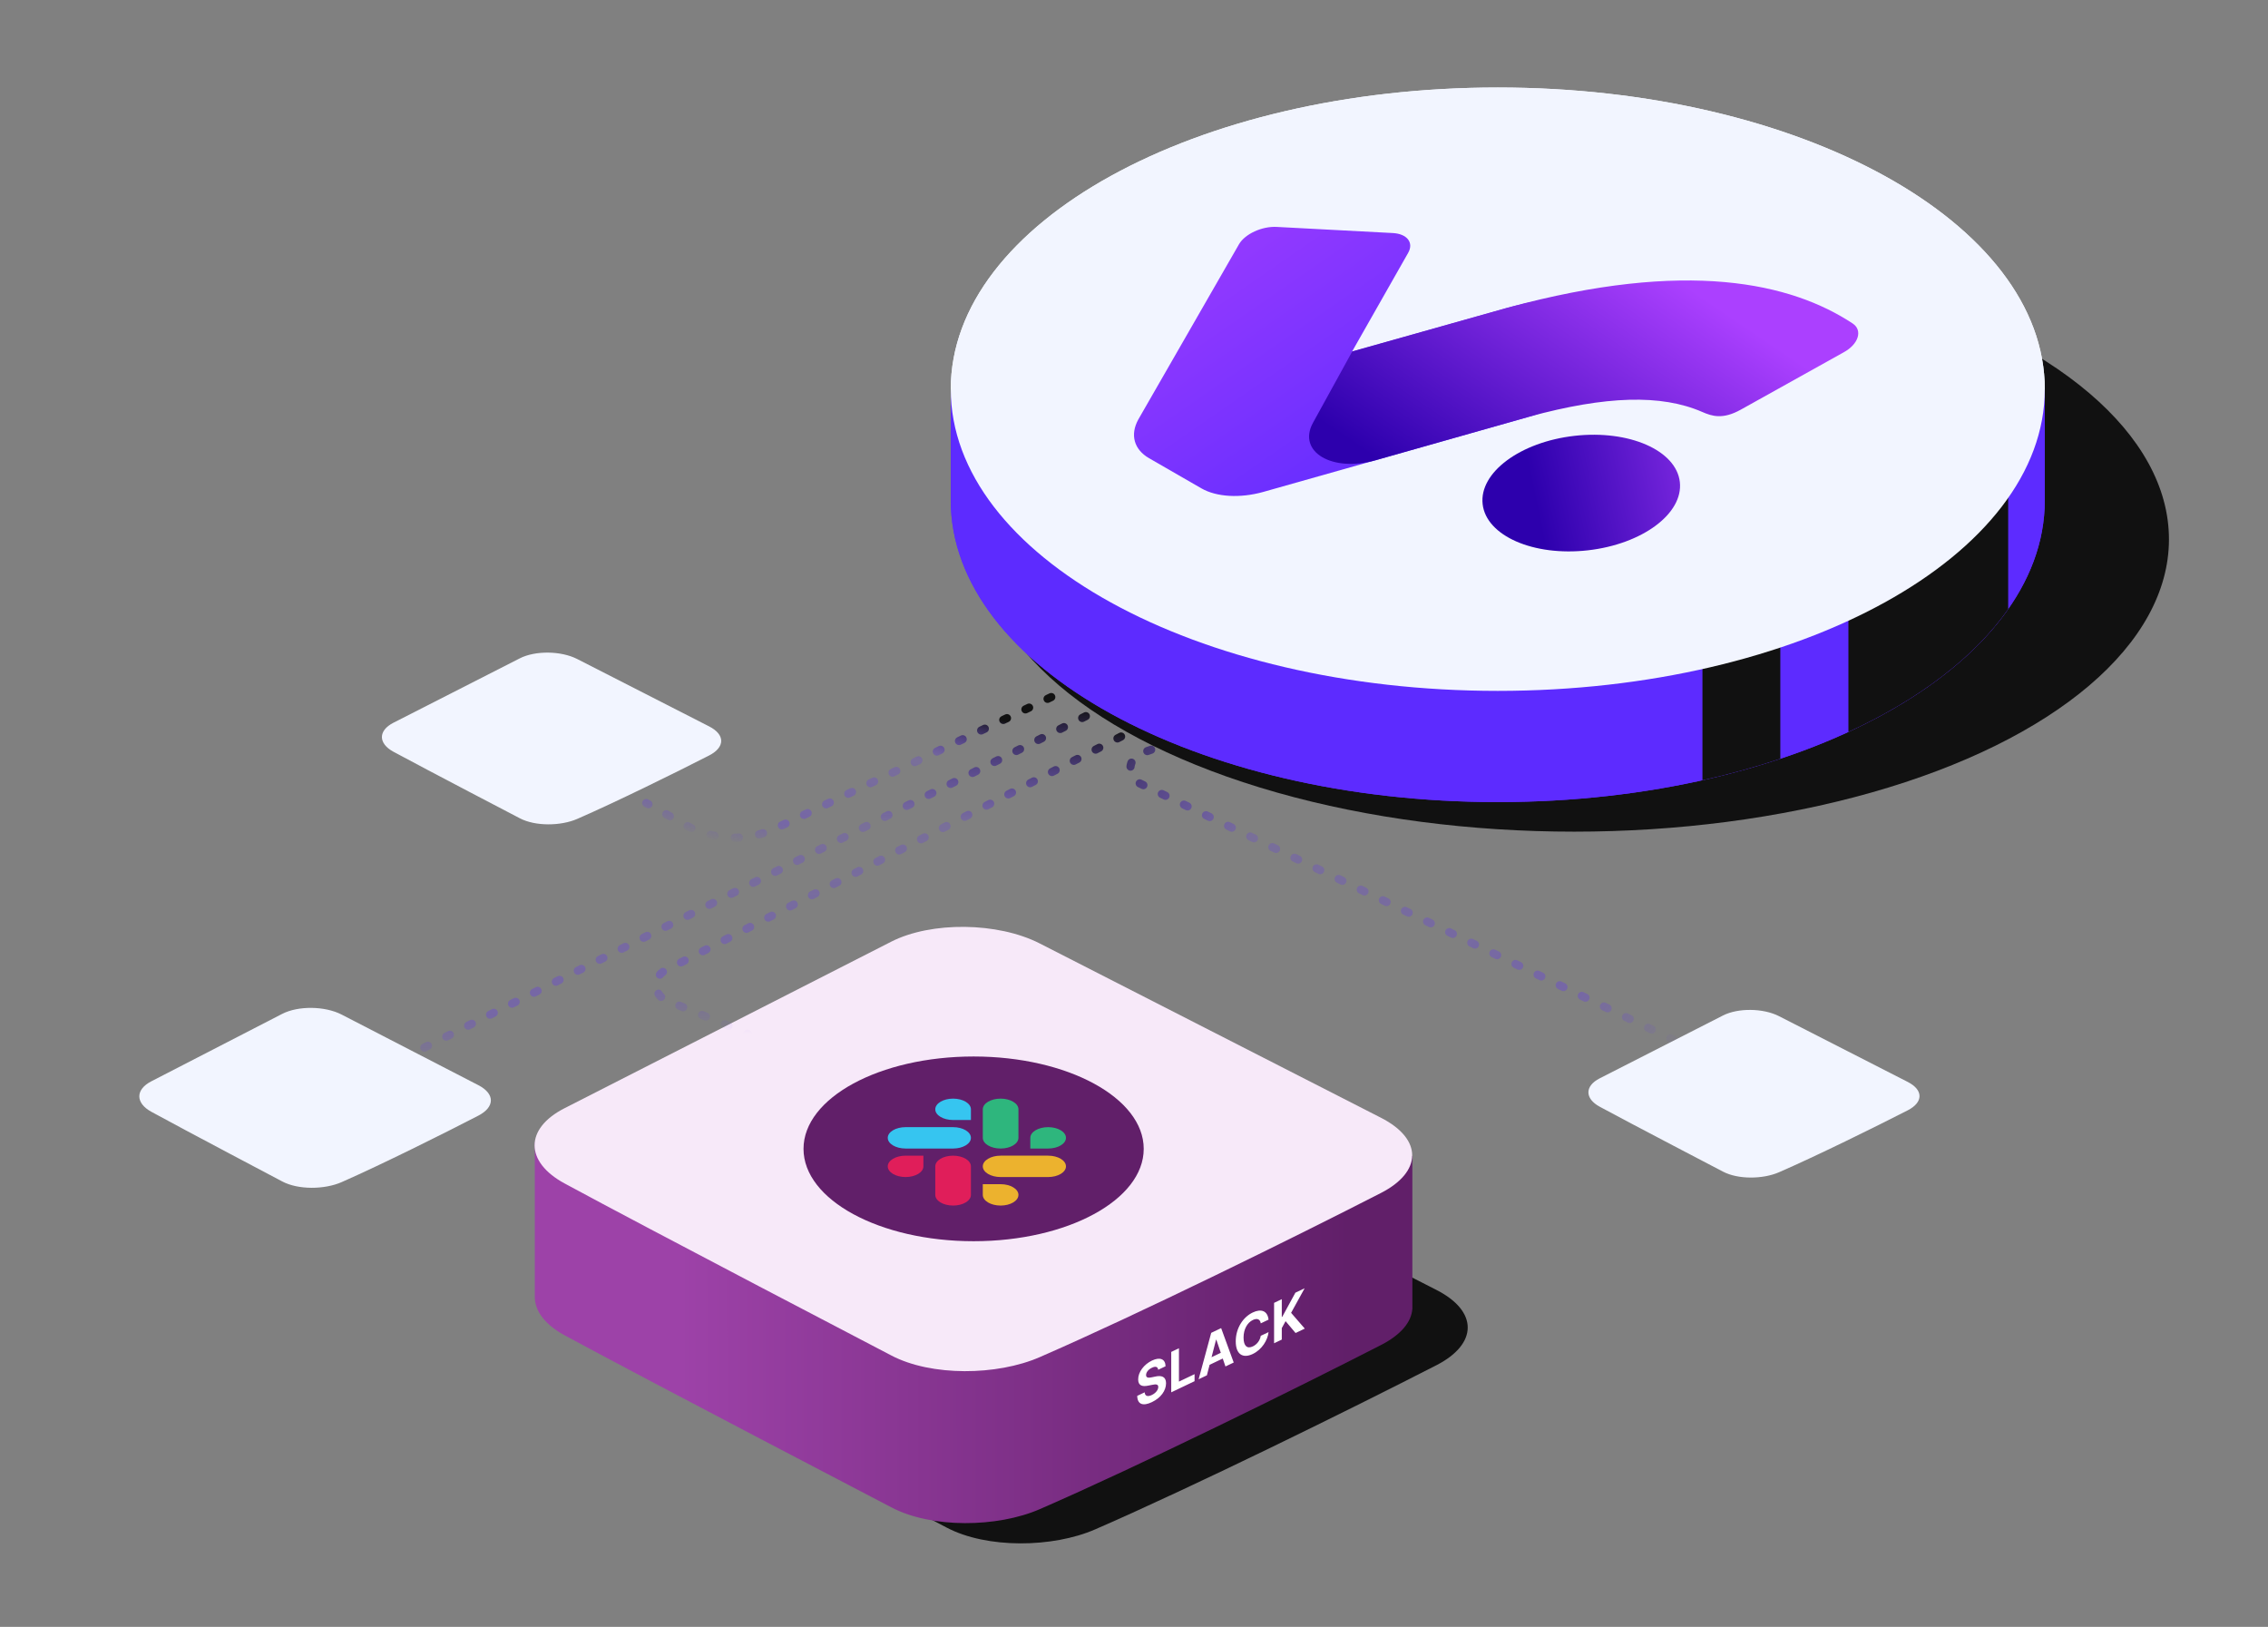 <svg width="700" height="502" viewBox="0 0 700 502" fill="none" xmlns="http://www.w3.org/2000/svg">
<rect x="0" y="0" width="700" height="502" fill="#808080" stroke="none"/>
<path d="M443.361 421.25C416.682 434.926 368.892 458.466 338.033 471.91C324.876 477.639 304.586 477.892 292.207 471.377C292.207 471.377 217.065 432.216 191.396 418.308C179.094 411.645 179.017 401.395 191.396 395.091L292.207 343.714C304.586 337.41 325.1 337.648 338.033 344.248L443.361 398.04C456.294 404.639 456.132 414.706 443.361 421.25Z" fill="#111111"/>
<path d="M435.92 403.447C435.92 403.426 435.92 403.398 435.92 403.377V356.648L355.034 355.398L320.956 337.994C308.023 331.388 287.508 331.149 275.13 337.461L243.317 353.678L165.061 352.471V400.8H165.089C165.327 404.823 168.406 408.86 174.318 412.062C199.988 425.969 275.13 465.13 275.13 465.13C287.508 471.645 307.798 471.393 320.956 465.664C351.815 452.226 399.604 428.679 426.283 415.003C432.378 411.879 435.597 407.947 435.892 403.981H435.92V403.447Z" fill="url(#paint0_linear)"/>
<path d="M426.22 368.112C399.541 381.788 351.751 405.328 320.892 418.773C307.735 424.501 287.445 424.754 275.066 418.239C275.066 418.239 199.924 379.078 174.255 365.17C161.954 358.508 161.876 348.258 174.255 341.953L275.066 290.576C287.445 284.272 307.959 284.511 320.892 291.11L426.22 344.902C439.153 351.501 438.992 361.569 426.22 368.112Z" fill="#F7E9F9"/>
<path d="M300.5 383C329.495 383 353 370.24 353 354.5C353 338.76 329.495 326 300.5 326C271.505 326 248 338.76 248 354.5C248 370.24 271.505 383 300.5 383Z" fill="#611F69"/>
<path fill-rule="evenodd" clip-rule="evenodd" d="M294.165 339C291.125 339.001 288.665 340.479 288.667 342.299C288.665 344.12 291.127 345.597 294.168 345.599H299.669V342.301C299.671 340.48 297.208 339.003 294.165 339C294.168 339 294.168 339 294.165 339V339ZM294.165 347.8H279.501C276.461 347.801 273.998 349.279 274 351.099C273.996 352.92 276.458 354.397 279.499 354.4H294.165C297.206 354.399 299.669 352.921 299.666 351.101C299.669 349.279 297.206 347.801 294.165 347.8Z" fill="#36C5F0"/>
<path fill-rule="evenodd" clip-rule="evenodd" d="M329 351.099C329.003 349.279 326.54 347.801 323.499 347.8C320.459 347.801 317.996 349.279 317.999 351.099V354.4H323.499C326.54 354.399 329.003 352.921 329 351.099ZM314.334 351.099V342.299C314.336 340.48 311.875 339.003 308.835 339C305.795 339.001 303.332 340.479 303.334 342.299V351.099C303.329 352.92 305.792 354.397 308.833 354.4C311.873 354.399 314.336 352.921 314.334 351.099Z" fill="#2EB67D"/>
<path fill-rule="evenodd" clip-rule="evenodd" d="M308.833 372C311.873 371.999 314.336 370.521 314.334 368.701C314.336 366.88 311.873 365.403 308.833 365.401H303.332V368.701C303.33 370.52 305.793 371.997 308.833 372ZM308.833 363.199H323.5C326.54 363.197 329.003 361.72 329.001 359.899C329.005 358.079 326.542 356.601 323.502 356.599H308.835C305.795 356.6 303.332 358.077 303.334 359.898C303.332 361.72 305.793 363.197 308.833 363.199Z" fill="#ECB22E"/>
<path fill-rule="evenodd" clip-rule="evenodd" d="M274 359.899C273.998 361.719 276.461 363.197 279.501 363.198C282.541 363.197 285.004 361.719 285.002 359.899V356.6H279.501C276.461 356.601 273.998 358.078 274 359.899ZM288.667 359.899V368.699C288.662 370.519 291.125 371.997 294.165 372C297.206 371.998 299.669 370.521 299.666 368.7V359.902C299.671 358.081 297.208 356.604 294.168 356.601C291.125 356.601 288.665 358.078 288.667 359.899C288.667 359.899 288.667 359.9 288.667 359.899Z" fill="#E01E5A"/>
<path d="M357.458 422.67L359.738 421.583C359.705 419.377 358.057 418.629 355.551 419.824C353.084 421 351.277 423.372 351.288 425.631C351.282 427.472 352.453 427.967 354.354 427.566L355.579 427.322C356.804 427.066 357.485 427.131 357.491 427.968C357.485 428.884 356.705 429.877 355.496 430.454C354.26 431.043 353.37 430.835 353.293 429.624L350.991 430.722C351.052 433.389 352.793 433.952 355.524 432.65C358.271 431.34 359.886 429.115 359.892 426.829C359.886 424.756 358.474 424.328 356.518 424.774L355.507 424.988C354.529 425.205 353.711 425.194 353.727 424.291C353.727 423.488 354.37 422.591 355.535 422.035C356.672 421.493 357.37 421.732 357.458 422.67ZM361.492 429.627L368.694 426.191V424.018L363.871 426.319V416.026L361.492 417.161V429.627ZM372.496 424.378L373.331 421.137L377.392 419.201L378.227 421.645L380.776 420.429L376.897 409.813L373.831 411.275L369.947 425.594L372.496 424.378ZM373.936 418.791L375.32 413.414L375.408 413.372L376.793 417.429L373.936 418.791ZM391.529 407.198C391.216 404.468 389.249 403.751 386.645 404.993C383.673 406.411 381.404 409.818 381.404 413.896C381.404 417.963 383.634 419.236 386.645 417.8C389.529 416.424 391.271 413.469 391.529 411.051L389.123 412.187C388.898 413.627 387.953 414.845 386.683 415.45C384.975 416.265 383.816 415.412 383.816 412.746C383.816 410.153 384.958 408.129 386.7 407.298C388.002 406.677 388.941 407.063 389.123 408.346L391.529 407.198ZM393.235 414.486L395.614 413.352V409.809L396.784 407.668L399.866 411.323L402.712 409.966L398.487 405.097L402.663 397.523L399.811 398.883L395.762 406.311L395.614 406.382V400.885L393.235 402.02V414.486Z" fill="white"/>
<path d="M218.868 233.113C208.553 238.399 190.077 247.497 178.146 252.694C173.059 254.908 165.215 255.006 160.429 252.488C160.429 252.488 131.377 237.351 121.453 231.976C116.697 229.4 116.667 225.439 121.453 223.002L160.429 203.144C165.215 200.707 173.146 200.799 178.146 203.35L218.868 224.142C223.868 226.692 223.806 230.584 218.868 233.113Z" fill="#F2F5FF"/>
<path d="M362.21 207.421L128.5 324.5" stroke="url(#paint1_linear)" stroke-width="2.523" stroke-linecap="round" stroke-linejoin="round" stroke-dasharray="1.26 6.31"/>
<path d="M331.297 211.837L239.473 255.563C230.595 259.79 220.216 259.444 211.64 254.632L199.451 247.795" stroke="url(#paint2_linear)" stroke-width="2.523" stroke-linecap="round" stroke-linejoin="round" stroke-dasharray="1.26 6.31"/>
<path d="M352.749 223.822L205.243 299.501C201.41 301.468 201.644 307.023 205.629 308.66L230.827 319.009" stroke="url(#paint3_linear)" stroke-width="2.523" stroke-linecap="round" stroke-linejoin="round" stroke-dasharray="1.26 6.31"/>
<path d="M376.72 223.822L352.258 232.405C348.015 233.894 347.69 239.769 351.743 241.716L519.29 322.233" stroke="url(#paint4_linear)" stroke-width="2.523" stroke-linecap="round" stroke-linejoin="round" stroke-dasharray="1.26 6.31"/>
<path d="M588.809 342.607C578.743 347.767 560.712 356.649 549.069 361.722C544.104 363.884 536.449 363.979 531.778 361.521C531.778 361.521 503.427 346.745 493.742 341.497C489.101 338.983 489.071 335.116 493.742 332.737L531.778 313.352C536.449 310.973 544.189 311.063 549.069 313.553L588.809 333.85C593.689 336.34 593.628 340.138 588.809 342.607Z" fill="#F2F5FF"/>
<path d="M147.643 344.249C136.956 349.787 117.812 359.319 105.45 364.763C100.179 367.082 92.051 367.185 87.092 364.547C87.092 364.547 56.99 348.689 46.708 343.058C41.78 340.36 41.749 336.21 46.708 333.657L87.092 312.853C92.051 310.3 100.269 310.397 105.45 313.069L147.643 334.851C152.824 337.523 152.759 341.6 147.643 344.249Z" fill="#F2F5FF"/>
<ellipse cx="485.856" cy="166.415" rx="183.575" ry="90.21" fill="#111111"/>
<path d="M619.262 120.091C594.491 85.66 533.54 61.312 462.277 61.312C391.014 61.312 330.063 85.66 305.288 120.091H293.447V154.404C293.447 205.817 369.035 247.496 462.277 247.496C555.519 247.496 631.107 205.817 631.107 154.404V120.091H619.262Z" fill="#5D2BFF"/>
<path d="M525.449 240.76C533.812 238.898 541.843 236.676 549.481 234.131V147.152H525.449V240.76Z" fill="#111111"/>
<path d="M619.811 187.945V120.092H619.264C608.936 105.74 592.318 93.139 571.292 83.324H570.5V225.856C592.282 215.815 609.405 202.802 619.811 187.945Z" fill="#111111"/>
<path d="M462.277 213.185C555.519 213.185 631.107 171.506 631.107 120.092C631.107 68.679 555.519 27 462.277 27C369.035 27 293.447 68.679 293.447 120.092C293.447 171.506 369.035 213.185 462.277 213.185Z" fill="#F2F5FF"/>
<path d="M619.262 120.091C594.491 85.66 533.54 61.312 462.277 61.312C391.014 61.312 330.063 85.66 305.288 120.091H293.447V154.404C293.447 205.817 369.035 247.496 462.277 247.496C555.519 247.496 631.107 205.817 631.107 154.404V120.091H619.262Z" fill="#5D2BFF"/>
<path d="M525.449 240.76C533.812 238.898 541.843 236.676 549.481 234.131V147.152H525.449V240.76Z" fill="#111111"/>
<path d="M619.811 187.945V120.092H619.264C608.936 105.74 592.318 93.139 571.292 83.324H570.5V225.856C592.282 215.815 609.405 202.802 619.811 187.945Z" fill="#111111"/>
<path d="M462.277 213.185C555.519 213.185 631.107 171.506 631.107 120.092C631.107 68.679 555.519 27 462.277 27C369.035 27 293.447 68.679 293.447 120.092C293.447 171.506 369.035 213.185 462.277 213.185Z" fill="#F2F5FF"/>
<path d="M518.469 148.725C519.584 158.483 506.864 167.927 490.056 169.814C473.249 171.706 458.72 165.325 457.605 155.567C456.491 145.809 469.211 136.365 486.018 134.478C502.825 132.59 517.355 138.967 518.469 148.725Z" fill="url(#paint5_linear)"/>
<path d="M351.332 129.431L382.437 75.315C384.32 72.159 389.518 69.782 394.03 70.016L429.887 71.911C434.325 72.148 436.427 74.901 434.597 78.057L417.3 108.492L465.221 95C522.091 79.534 498.609 121.351 471.991 128.588L389.897 151.793C382.734 153.798 375.462 153.377 370.798 150.688L354.644 141.383C349.987 138.697 348.734 134.149 351.332 129.431Z" fill="url(#paint6_linear)"/>
<path d="M405.201 130.536C400.395 139.456 411.181 145.8 424.568 142.027L472.057 128.542C495.621 122.144 512.699 121.602 525.339 127.096C528.39 128.432 531.698 129.509 537.265 126.413L568.936 108.769C573.618 106.264 575.008 101.921 571.788 99.799C552.849 87.331 520.799 79.856 465.305 94.943L417.363 108.439L405.201 130.536Z" fill="url(#paint7_linear)"/>
<defs>
<linearGradient id="paint0_linear" x1="416.207" y1="402.187" x2="209.658" y2="402.362" gradientUnits="userSpaceOnUse">
<stop stop-color="#611F69"/>
<stop offset="1" stop-color="#9D42A8"/>
</linearGradient>
<linearGradient id="paint1_linear" x1="254.336" y1="218.145" x2="254.336" y2="333" gradientUnits="userSpaceOnUse">
<stop stop-color="#111111"/>
<stop offset="0.312" stop-color="#5D2BFF" stop-opacity="0.2"/>
<stop offset="0.823" stop-color="#5D2BFF" stop-opacity="0.3"/>
<stop offset="1" stop-color="#5D2BFF" stop-opacity="0"/>
</linearGradient>
<linearGradient id="paint2_linear" x1="265.799" y1="212.894" x2="254.334" y2="266.72" gradientUnits="userSpaceOnUse">
<stop stop-color="#111111"/>
<stop offset="0.312" stop-color="#5D2BFF" stop-opacity="0.2"/>
<stop offset="0.823" stop-color="#5D2BFF" stop-opacity="0.3"/>
<stop offset="1" stop-color="#5D2BFF" stop-opacity="0"/>
</linearGradient>
<linearGradient id="paint3_linear" x1="303.861" y1="225.118" x2="303.861" y2="319" gradientUnits="userSpaceOnUse">
<stop stop-color="#111111"/>
<stop offset="0.312" stop-color="#5D2BFF" stop-opacity="0.2"/>
<stop offset="0.823" stop-color="#5D2BFF" stop-opacity="0.3"/>
<stop offset="1" stop-color="#5D2BFF" stop-opacity="0"/>
</linearGradient>
<linearGradient id="paint4_linear" x1="327.832" y1="225.118" x2="494.75" y2="355.5" gradientUnits="userSpaceOnUse">
<stop stop-color="#111111"/>
<stop offset="0.312" stop-color="#5D2BFF" stop-opacity="0.2"/>
<stop offset="0.823" stop-color="#5D2BFF" stop-opacity="0.3"/>
<stop offset="1" stop-color="#5D2BFF" stop-opacity="0"/>
</linearGradient>
<linearGradient id="paint5_linear" x1="551.275" y1="139.236" x2="473.993" y2="155.283" gradientUnits="userSpaceOnUse">
<stop stop-color="#AB40FF"/>
<stop offset="1" stop-color="#2D00AD"/>
</linearGradient>
<linearGradient id="paint6_linear" x1="366.087" y1="31.702" x2="446.463" y2="147.991" gradientUnits="userSpaceOnUse">
<stop stop-color="#AB40FF"/>
<stop offset="1" stop-color="#5D2BFF"/>
</linearGradient>
<linearGradient id="paint7_linear" x1="511.74" y1="82.201" x2="456.88" y2="163.313" gradientUnits="userSpaceOnUse">
<stop stop-color="#AB40FF"/>
<stop offset="1" stop-color="#2D00AD"/>
</linearGradient>
</defs>
</svg>
